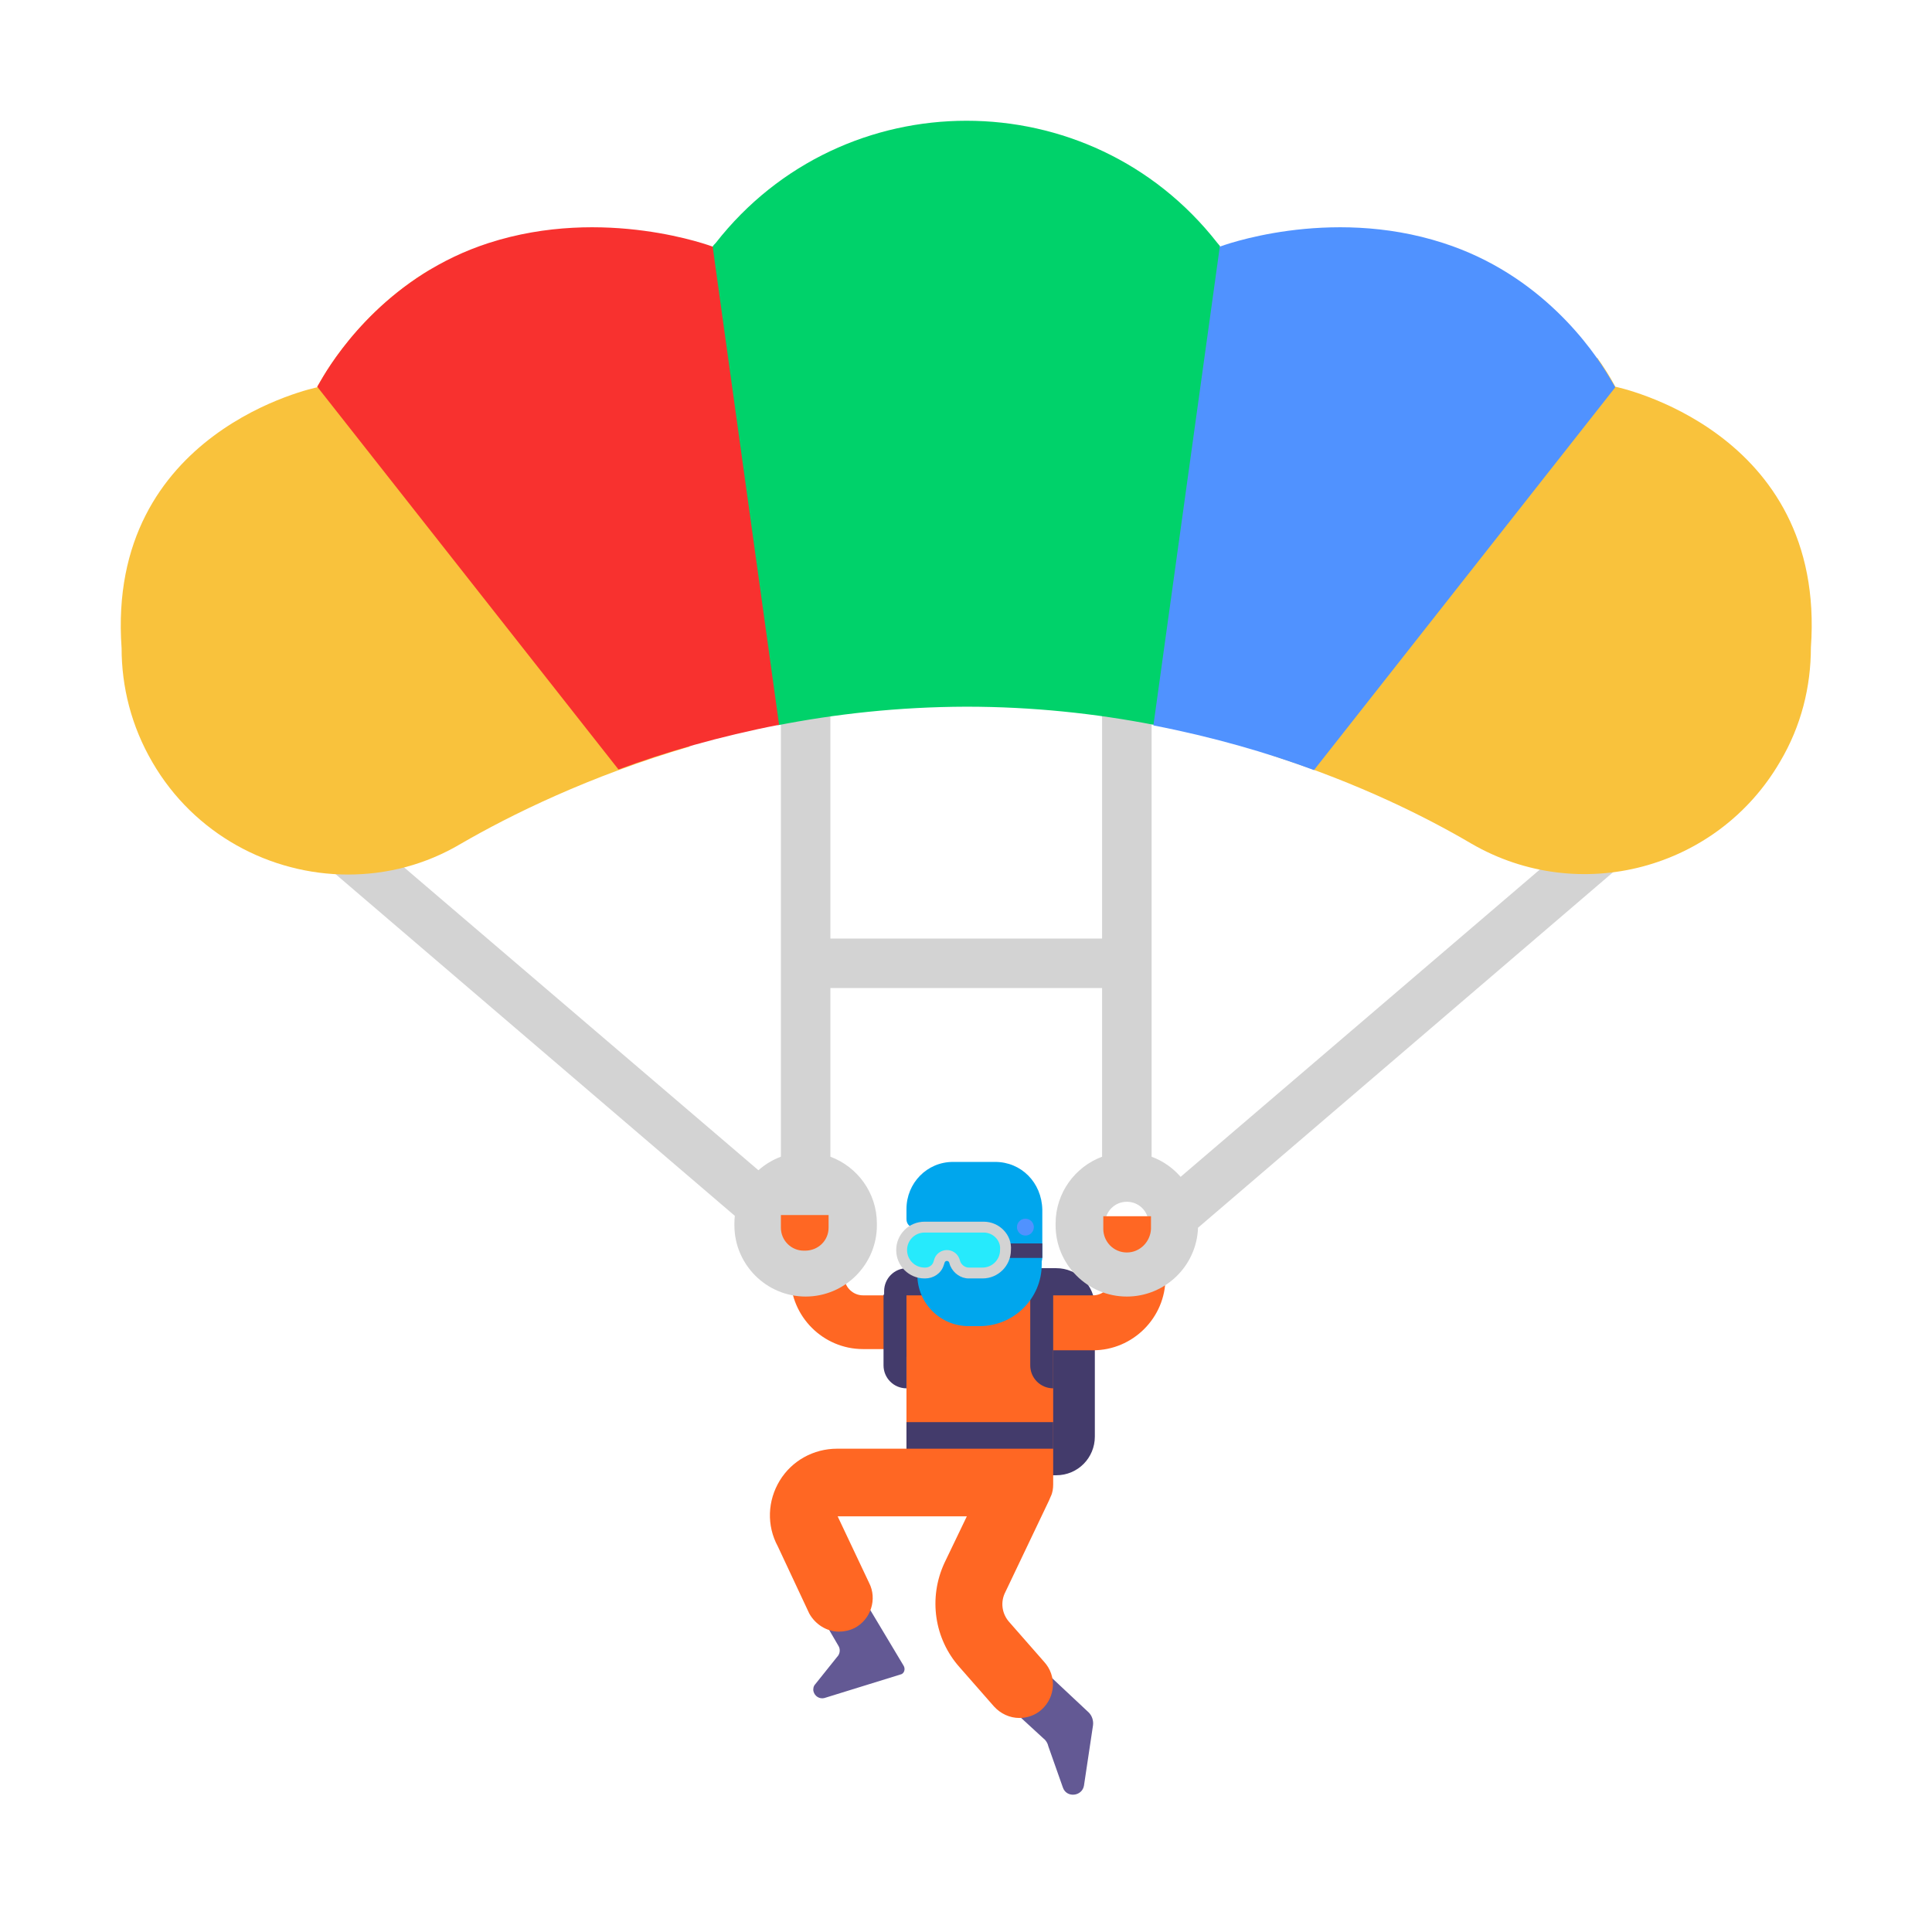 <svg width="32" height="32" viewBox="0 0 32 32" fill="none" xmlns="http://www.w3.org/2000/svg">
<path d="M16.474 21.005H15.024C14.814 21.005 14.644 21.175 14.644 21.385V22.475H16.484V24.435H17.494C17.854 24.435 18.134 24.145 18.134 23.795V21.645C18.134 21.285 17.844 21.005 17.494 21.005H16.474Z" fill="#433B6B"/>
<path d="M14.114 26.165L14.964 27.585C15.004 27.645 14.974 27.725 14.914 27.735L13.654 28.125C13.574 28.145 13.494 28.095 13.474 28.015C13.464 27.975 13.474 27.925 13.504 27.895L13.864 27.445C13.914 27.395 13.924 27.315 13.884 27.255L13.464 26.535L14.114 26.165ZM17.284 28.795L16.424 28.005L16.914 27.315L18.034 28.365C18.084 28.415 18.114 28.495 18.104 28.575L17.954 29.575C17.924 29.755 17.664 29.785 17.604 29.605L17.364 28.925C17.354 28.875 17.324 28.825 17.284 28.795Z" fill="#635994"/>
<path d="M18.414 20.145V21.145C18.414 21.315 18.274 21.455 18.104 21.455H14.294C14.124 21.455 13.984 21.315 13.984 21.145V20.145H13.094V21.145C13.094 21.805 13.634 22.345 14.294 22.345H15.014V23.995H13.864C13.474 23.995 13.114 24.195 12.914 24.525C12.714 24.855 12.694 25.265 12.884 25.615L13.404 26.725C13.504 26.905 13.694 27.025 13.894 27.025C13.984 27.025 14.074 27.005 14.154 26.965C14.424 26.825 14.534 26.485 14.394 26.215L13.874 25.115H16.014L15.644 25.885C15.374 26.465 15.474 27.145 15.894 27.615L16.464 28.265C16.574 28.385 16.724 28.455 16.884 28.455C17.024 28.455 17.154 28.405 17.254 28.315C17.484 28.105 17.504 27.755 17.294 27.525L16.724 26.875C16.594 26.735 16.564 26.535 16.654 26.365L17.374 24.855C17.384 24.835 17.394 24.805 17.404 24.785C17.434 24.725 17.444 24.655 17.444 24.585V22.365H18.104C18.764 22.365 19.304 21.825 19.304 21.165V20.165H18.414V20.145Z" fill="#FF6723"/>
<path d="M15.014 21.25V22.995C14.804 22.995 14.634 22.825 14.634 22.615V21.445L15.014 21.25Z" fill="#433B6B"/>
<path d="M17.444 21.445V22.995C17.234 22.995 17.064 22.825 17.064 22.615V21.25L17.444 21.445Z" fill="#433B6B"/>
<path d="M15.784 19.245H16.484C16.914 19.245 17.254 19.585 17.264 20.035V20.825C17.264 20.849 17.26 20.873 17.254 20.894V20.945C17.254 21.505 16.794 21.965 16.224 21.965H16.044C15.574 21.965 15.194 21.585 15.194 21.115V20.475H15.814V20.335H15.154C15.074 20.335 15.014 20.275 15.014 20.195V20.025C15.014 19.595 15.354 19.245 15.784 19.245Z" fill="#00A6ED"/>
<path d="M16.474 20.595H17.264V20.835H16.474V20.595Z" fill="#433B6B"/>
<path d="M15.014 23.555H17.444V23.995H15.014V23.555Z" fill="#433B6B"/>
<path d="M16.984 20.465C17.061 20.465 17.124 20.402 17.124 20.325C17.124 20.248 17.061 20.185 16.984 20.185C16.907 20.185 16.844 20.248 16.844 20.325C16.844 20.402 16.907 20.465 16.984 20.465Z" fill="#5092FF"/>
<path d="M18.254 11.5C18.254 11.27 18.434 11.09 18.664 11.09C18.894 11.09 19.074 11.27 19.074 11.5V19.159C19.261 19.228 19.426 19.344 19.555 19.492L26.559 13.5C26.729 13.35 26.989 13.37 27.139 13.54C27.289 13.71 27.269 13.97 27.099 14.12L19.843 20.335C19.822 20.966 19.3 21.475 18.664 21.475C18.014 21.475 17.484 20.945 17.484 20.295V20.265C17.484 19.759 17.805 19.326 18.254 19.159V16.365H13.754V19.159C14.203 19.326 14.524 19.759 14.524 20.265V20.295C14.524 20.945 13.994 21.475 13.344 21.475C12.694 21.475 12.164 20.945 12.164 20.295V20.265C12.164 20.222 12.166 20.18 12.171 20.138L5.139 14.12C4.969 13.97 4.949 13.71 5.099 13.54C5.249 13.37 5.509 13.35 5.679 13.5L12.562 19.383C12.67 19.287 12.796 19.21 12.934 19.159V11.5C12.934 11.27 13.114 11.09 13.344 11.09C13.574 11.09 13.754 11.27 13.754 11.5V15.545H18.254V11.5ZM19.024 20.265C19.024 20.065 18.864 19.905 18.664 19.905C18.464 19.905 18.304 20.065 18.304 20.265V20.295C18.304 20.495 18.464 20.655 18.664 20.655C18.864 20.655 19.024 20.495 19.024 20.295V20.265Z" fill="#D3D3D3"/>
<path d="M16.294 20.325H15.314C15.104 20.325 14.934 20.495 14.934 20.705C14.934 20.915 15.104 21.085 15.314 21.085H15.324C15.424 21.085 15.514 21.025 15.544 20.935L15.564 20.875C15.584 20.825 15.634 20.795 15.684 20.795C15.734 20.795 15.784 20.825 15.804 20.875L15.824 20.935C15.864 21.025 15.954 21.085 16.044 21.085H16.274C16.484 21.085 16.654 20.915 16.654 20.705C16.674 20.505 16.504 20.325 16.294 20.325Z" fill="#26EAFC"/>
<path d="M15.314 20.235H16.294C16.552 20.235 16.767 20.454 16.744 20.709C16.741 20.967 16.532 21.175 16.274 21.175H16.044C15.916 21.175 15.795 21.091 15.742 20.971L15.738 20.963L15.72 20.907C15.714 20.894 15.699 20.885 15.684 20.885C15.668 20.885 15.654 20.894 15.648 20.907L15.629 20.963C15.586 21.094 15.458 21.175 15.324 21.175H15.314C15.054 21.175 14.844 20.965 14.844 20.705C14.844 20.445 15.054 20.235 15.314 20.235ZM15.024 20.705C15.024 20.865 15.153 20.995 15.314 20.995H15.324C15.389 20.995 15.442 20.956 15.459 20.906L15.48 20.841C15.515 20.754 15.6 20.705 15.684 20.705C15.768 20.705 15.853 20.755 15.887 20.841L15.889 20.846L15.908 20.902C15.935 20.96 15.993 20.995 16.044 20.995H16.274C16.434 20.995 16.564 20.865 16.564 20.705V20.696C16.578 20.553 16.455 20.415 16.294 20.415H15.314C15.153 20.415 15.024 20.544 15.024 20.705Z" fill="#D3D3D3"/>
<path d="M13.314 20.715H13.334C13.554 20.715 13.724 20.545 13.724 20.335V20.125H12.934V20.335C12.934 20.545 13.104 20.715 13.314 20.715ZM18.274 20.355C18.274 20.565 18.444 20.745 18.664 20.745C18.884 20.745 19.054 20.565 19.064 20.355V20.145H18.274V20.355Z" fill="#FF6723"/>
<path d="M20.204 4.085L22 8.5L19.105 12.004C18.153 11.82 17.114 11.705 16.004 11.705C14.879 11.708 13.826 11.827 12.864 12.016C12.878 12.011 12.891 12.007 12.904 12.005L9.5 8.5L11.804 4.085C11.814 4.065 11.834 4.045 11.854 4.025C13.964 1.325 18.054 1.325 20.164 4.025C20.174 4.035 20.181 4.045 20.189 4.055C20.195 4.064 20.202 4.072 20.21 4.081L20.204 4.085Z" fill="#00D26A"/>
<path d="M5.254 6.415C5.254 6.415 5.824 5.245 7.124 4.465L11.424 12.365C9.754 12.855 8.444 13.505 7.634 13.975C7.044 14.325 6.404 14.485 5.764 14.485C4.474 14.485 3.214 13.815 2.524 12.625C2.174 12.025 2.014 11.375 2.014 10.735C1.754 7.125 5.254 6.415 5.254 6.415Z" fill="#F9C23C"/>
<path d="M29.994 10.725C29.994 11.375 29.834 12.025 29.484 12.615C28.444 14.405 26.154 15.005 24.374 13.975C23.644 13.545 22.514 12.975 21.074 12.515L26.454 5.925C26.654 6.205 26.754 6.405 26.754 6.405C26.754 6.405 30.254 7.115 29.994 10.725Z" fill="#F9C23C"/>
<path d="M23.904 4.025C25.524 4.545 26.384 5.785 26.654 6.245L26.754 6.415L21.764 12.755C20.984 12.465 20.084 12.205 19.104 12.015L20.204 4.085C20.204 4.085 21.994 3.405 23.904 4.025Z" fill="#5092FF"/>
<path d="M8.094 4.025C6.484 4.545 5.624 5.785 5.354 6.235L5.254 6.405L10.244 12.745C11.024 12.455 11.924 12.195 12.904 12.005L11.804 4.085C11.804 4.085 10.014 3.405 8.094 4.025Z" fill="#F8312F"/>
</svg>
